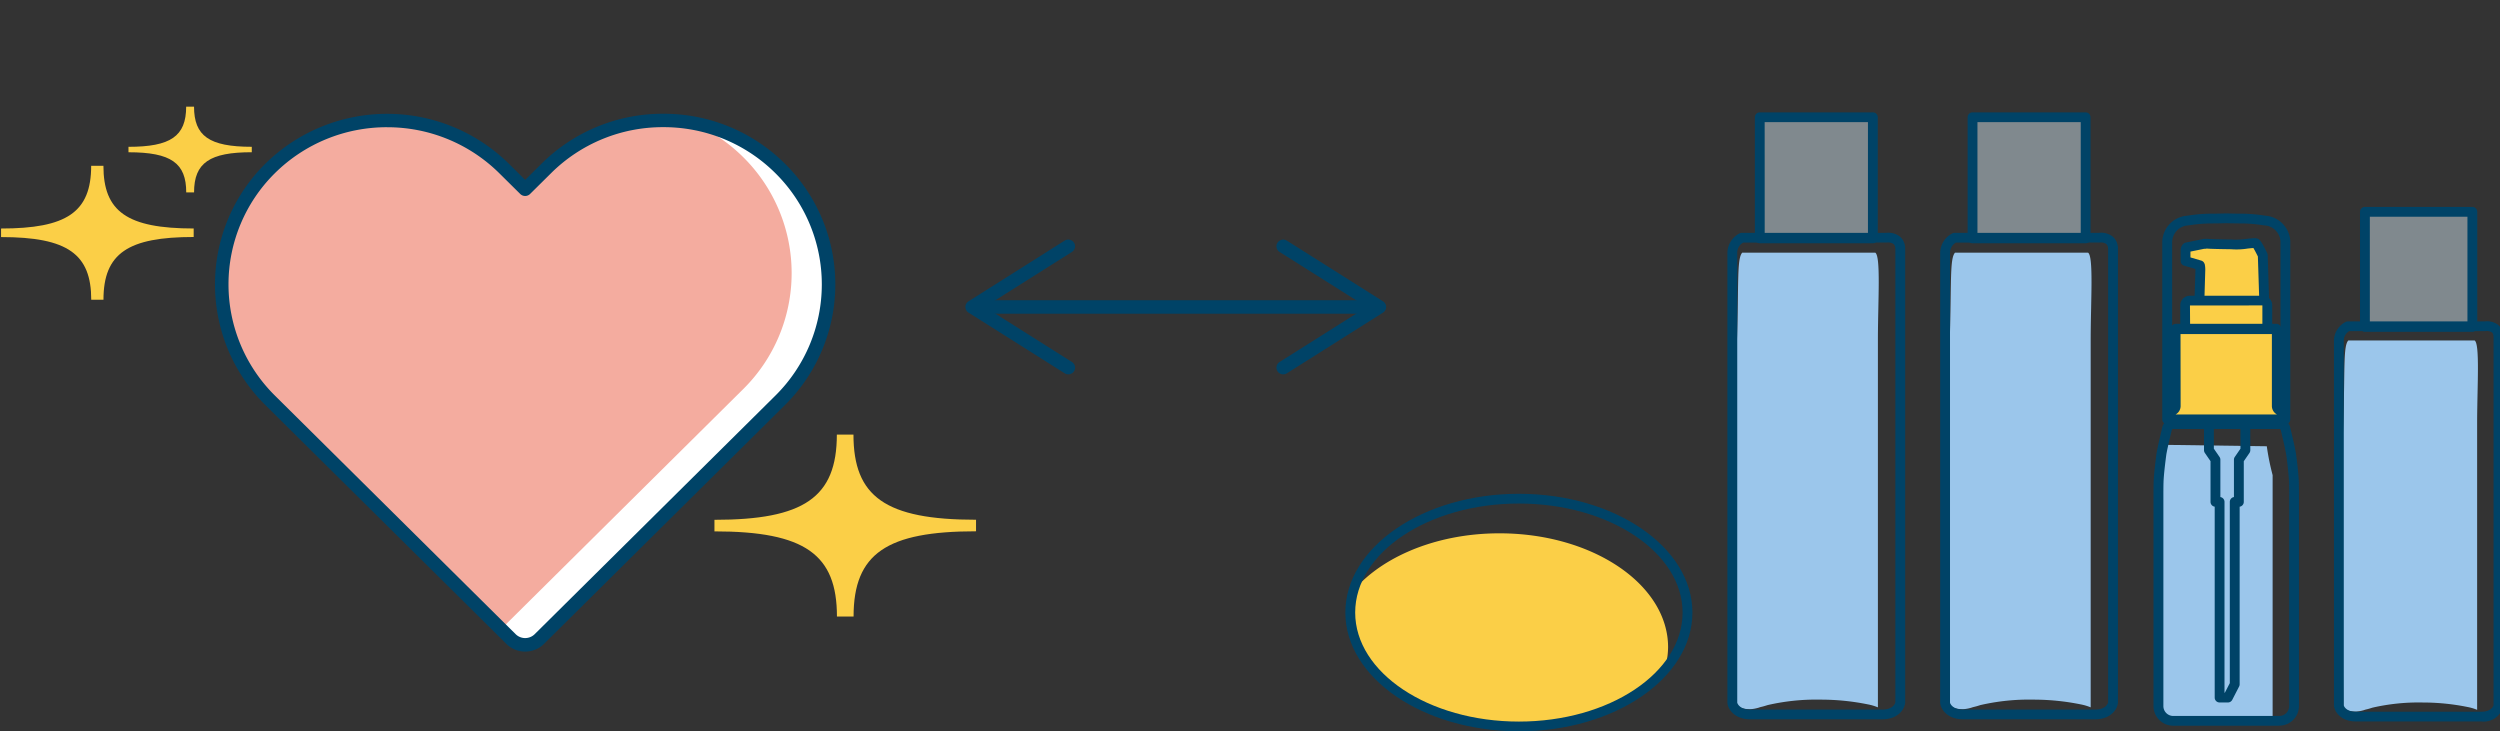 <svg id="イラスト4" xmlns="http://www.w3.org/2000/svg" xmlns:xlink="http://www.w3.org/1999/xlink" width="359" height="105" viewBox="0 0 359 105">
  <rect x="0" y="0" width="359" height="105" fill="#333333" stroke="none"/>
  <defs>
    <clipPath id="clip-path">
      <rect id="長方形_3913" data-name="長方形 3913" width="359" height="105" fill="none"/>
    </clipPath>
  </defs>
  <rect id="長方形_3909" data-name="長方形 3909" width="55.661" height="1.938" transform="translate(141.005 43.112)" fill="#004367"/>
  <g id="グループ_27683" data-name="グループ 27683">
    <g id="グループ_27682" data-name="グループ 27682" clip-path="url(#clip-path)">
      <path id="パス_84928" data-name="パス 84928" d="M108.355,42.433a.957.957,0,0,0-.3-1.329L95.534,33.2l12.521-7.9a.955.955,0,0,0,.3-1.327.983.983,0,0,0-1.342-.3L93.206,32.39a.957.957,0,0,0,0,1.623l13.807,8.714a.978.978,0,0,0,1.342-.294" transform="translate(45.874 10.878)" fill="#004367"/>
      <path id="パス_84929" data-name="パス 84929" d="M122.827,42.433a.957.957,0,0,1,.3-1.329l12.521-7.9-12.521-7.9a.955.955,0,0,1-.3-1.327.983.983,0,0,1,1.342-.3l13.807,8.716a.957.957,0,0,1,0,1.623l-13.807,8.714a.978.978,0,0,1-1.342-.294" transform="translate(60.622 10.878)" fill="#004367"/>
      <path id="パス_84930" data-name="パス 84930" d="M64.8,87.547a2.869,2.869,0,0,1-2.02-.83L28.173,52.424a23.417,23.417,0,0,1,0-33.292,23.935,23.935,0,0,1,33.594,0l3.032,3,3.031-3a23.907,23.907,0,0,1,33.594,0,23.416,23.416,0,0,1,0,33.293l-34.6,34.293a2.869,2.869,0,0,1-2.02.83" transform="translate(10.615 5.465)" fill="#f4ac9f"/>
      <path id="パス_84931" data-name="パス 84931" d="M88.263,18.885a23.635,23.635,0,0,0-10.879-6.134,23.833,23.833,0,0,1,5.573,4.112,23.417,23.417,0,0,1,0,33.292l-34.6,34.295a2.857,2.857,0,0,1-.425.346l1.69,1.676a2.875,2.875,0,0,0,4.041,0l34.6-34.295a23.417,23.417,0,0,0,0-33.292" transform="translate(23.776 5.712)" fill="#fff"/>
      <path id="パス_84932" data-name="パス 84932" d="M65.118,88.547a3.82,3.82,0,0,1-2.705-1.111L27.806,53.141a24.379,24.379,0,0,1,0-34.653,24.916,24.916,0,0,1,34.969,0l2.344,2.324,2.345-2.324a24.679,24.679,0,0,1,17.482-7.176h0a24.669,24.669,0,0,1,17.481,7.176,24.376,24.376,0,0,1,0,34.653l-34.6,34.295a3.83,3.83,0,0,1-2.708,1.111m-19.828-75.3a22.821,22.821,0,0,0-16.112,6.6,22.464,22.464,0,0,0,0,31.933L63.785,86.076a1.947,1.947,0,0,0,2.669,0l34.6-34.293a22.462,22.462,0,0,0,0-31.933,22.736,22.736,0,0,0-16.109-6.612h0a22.737,22.737,0,0,0-16.11,6.612l-3.031,3a1.006,1.006,0,0,1-1.374,0l-3.031-3a22.827,22.827,0,0,0-16.11-6.6" transform="translate(10.295 5.022)" fill="#004367"/>
      <path id="パス_84933" data-name="パス 84933" d="M208.242,43.447c-1.094,2.142-.745,2.255-.687,5.378l.269,33.1,1.844,1.16,14.268-.124V47.8a35.581,35.581,0,0,1-.838-4.147Z" transform="translate(102.413 20.43)" fill="#9bc6eb"/>
      <path id="パス_84934" data-name="パス 84934" d="M221.206,25.616a9.767,9.767,0,0,0-1-1.737c-.222-.111-2.78.336-3.447.169,0,0-3.131-.038-3.456-.092a1.968,1.968,0,0,0-.445.031l0-.031-1.059.215c-.291.056-.546.109-.717.145l-.79.16a.539.539,0,0,0-.175.462v1.5l2.056.607c.006.019.022.038.027.058a3.792,3.792,0,0,1,.049.639l-.157,5.044h9.338Z" transform="translate(103.723 11.039)" fill="#fbcf47"/>
      <path id="パス_84935" data-name="パス 84935" d="M221.663,33.711h-9.338a.713.713,0,0,1-.508-.213.7.7,0,0,1-.2-.509l.157-5.044,0-.132-1.623-.478a.7.7,0,0,1-.5-.67v-1.5a1.23,1.23,0,0,1,.491-1.045.7.7,0,0,1,.248-.1l2.565-.519a.74.74,0,0,1,.267,0,1.5,1.5,0,0,1,.442,0c.218.028,1.875.065,3.346.081a.769.769,0,0,1,.164.022,11.916,11.916,0,0,0,1.953-.114c1.1-.115,1.369-.138,1.641,0,.184.092.437.22,1.318,2.061a.719.719,0,0,1,.067.278l.222,7.168a.7.7,0,0,1-.2.509.707.707,0,0,1-.506.213m-8.611-1.4h7.883l-.2-6.3c-.219-.451-.481-.948-.645-1.216-.224.015-.558.05-.824.078a9.928,9.928,0,0,1-2.353.1c-.994-.013-3.16-.046-3.5-.1-.012.006-.113.019-.233.036a.764.764,0,0,1-.164,0l-1.965.4v.836l1.55.457a.7.7,0,0,1,.461.428.428.428,0,0,1,.055.149,3.793,3.793,0,0,1,.064.777Z" transform="translate(103.49 10.811)" fill="#004367"/>
      <path id="パス_84936" data-name="パス 84936" d="M225.088,84.972H209.875a2.826,2.826,0,0,1-2.837-2.811V51.612s0-1.045.018-1.619c.036-1.2.291-3.162.387-3.9.1-.793.566-2.758.833-3.866a1.483,1.483,0,0,1,1.478-1.261H225.21a1.5,1.5,0,0,1,1.484,1.3c.26,1.065.723,3.03.814,3.722.106.824.363,2.795.4,4,.016.574.019,1.614.019,1.614v0l0,30.549a2.826,2.826,0,0,1-2.835,2.811M209.754,42.366c0,.027-.091.126-.094.151-.454,1.876-.743,3.194-.8,3.653-.106.823-.354,2.737-.385,3.866-.019.561-.019,1.576-.019,1.577V82.161a1.419,1.419,0,0,0,1.424,1.411h15.213a1.421,1.421,0,0,0,1.426-1.411V51.612c0-.05,0-1.03-.019-1.577-.033-1.138-.284-3.06-.376-3.782-.072-.543-.36-1.861-.8-3.7l-.1-.186Z" transform="translate(102.206 19.24)" fill="#004367"/>
      <path id="パス_84937" data-name="パス 84937" d="M225.553,51.263H208.582a.7.7,0,0,1-.7-.7V24.99a3.872,3.872,0,0,1,3.249-3.638c.118-.01.312-.037.557-.07a22.6,22.6,0,0,1,2.877-.256c.764,0,1.593-.013,2.132-.025a.743.743,0,0,1,.161-.015l.233.007.2-.007a.583.583,0,0,1,.167.015c.54.012,1.365.025,2.127.025a22.526,22.526,0,0,1,2.872.256c.246.033.442.059.56.07a3.874,3.874,0,0,1,3.25,3.611v25.6a.7.7,0,0,1-.7.7m-16.265-1.4h15.559V24.99a2.431,2.431,0,0,0-.564-1.4h0a2.454,2.454,0,0,0-1.4-.843c-.131-.01-.351-.04-.627-.077a21.653,21.653,0,0,0-2.683-.241c-.834,0-1.742-.018-2.283-.03a.633.633,0,0,1-.093-.009l-.115,0-.151,0c-.03,0-.061.007-.092.009-.54.012-1.448.03-2.283.03a21.732,21.732,0,0,0-2.687.241c-.273.037-.493.067-.624.077a2.475,2.475,0,0,0-1.96,2.273Z" transform="translate(102.62 9.66)" fill="#004367"/>
      <path id="パス_84938" data-name="パス 84938" d="M215.434,82.923h-1.191a.7.7,0,0,1-.7-.7V54.807a.7.7,0,0,1-.6-.691V48.273l-.814-1.184a.706.706,0,0,1-.122-.4V40.67a.7.7,0,0,1-.339-.6V39.05a.7.7,0,0,1,.693-.7l2.172-.041a.453.453,0,0,1,.2-.027l.615.012.585-.012a.445.445,0,0,1,.21.027l2.162.041a.7.7,0,0,1,.693.7v1.021a.693.693,0,0,1-.342.6v6.024a.7.7,0,0,1-.122.4l-.814,1.184v5.843a.7.7,0,0,1-.594.691V80.312a.7.7,0,0,1-.078.318l-.984,1.912a.705.705,0,0,1-.629.382m-.485-1.4H215l.712-1.38V54.116a.7.7,0,0,1,.594-.691V48.057a.693.693,0,0,1,.122-.394l.814-1.184V40.071a.7.7,0,0,1,.09-.34l-1.4-.027a.676.676,0,0,1-.155-.019l-.43.009-.467-.009a.613.613,0,0,1-.148.019l-1.4.028a.688.688,0,0,1,.09.339V46.48l.814,1.184a.7.7,0,0,1,.122.394v5.368a.7.7,0,0,1,.594.691Z" transform="translate(104.488 17.952)" fill="#004367"/>
      <path id="パス_84939" data-name="パス 84939" d="M224.049,44.581V34.059s.137-.55-.409-.55h-.955v-3.37A.672.672,0,0,0,222,29.45H211.58a.673.673,0,0,0-.684.688v3.37h-.954c-.546,0-.411.55-.411.55V44.581c0,.756-1.091.826-1.091.826v1.1h16.7V45.4s-1.093-.068-1.093-.824" transform="translate(102.897 13.719)" fill="#fbcf47"/>
      <path id="パス_84940" data-name="パス 84940" d="M225.375,47.433h-16.7a.7.7,0,0,1-.706-.7v-1.1a.7.7,0,0,1,.66-.7.87.87,0,0,0,.442-.146l-.011-10.441a1.192,1.192,0,0,1,.217-.908,1.108,1.108,0,0,1,.9-.4h.249V30.366a1.358,1.358,0,0,1,1.387-1.388h10.424a1.358,1.358,0,0,1,1.387,1.388v2.669h.251a1.1,1.1,0,0,1,.9.4,1.184,1.184,0,0,1,.215.908v10.46h-.7l.7.006a1.208,1.208,0,0,0,.437.121.709.709,0,0,1,.657.7v1.1a.7.7,0,0,1-.706.7m-15.643-1.4h14.584a1.385,1.385,0,0,1-.741-1.227V34.436h-.658a.7.7,0,0,1-.706-.7v-3.37l-10.4.012.024,3.358a.7.7,0,0,1-.706.7h-.673l.015,10.371a1.387,1.387,0,0,1-.739,1.227m.724-11.892v0Z" transform="translate(102.664 13.492)" fill="#004367"/>
      <path id="パス_84941" data-name="パス 84941" d="M223.854,33.174H209.392a.7.7,0,0,1-.7-.7.767.767,0,0,1,.7-.771h14.462a.7.7,0,0,1,.706.7.767.767,0,0,1-.706.771" transform="translate(103.019 14.799)" fill="#004367"/>
      <rect id="長方形_3910" data-name="長方形 3910" width="15.425" height="16.524" transform="translate(339.604 30.419)" fill="#80898e"/>
      <path id="パス_84942" data-name="パス 84942" d="M243.033,38.285H227.606a.7.7,0,0,1-.706-.7V21.06a.7.7,0,0,1,.706-.7h15.426a.7.7,0,0,1,.706.7V37.583a.7.7,0,0,1-.706.7m-14.72-1.4h14.016V21.759H228.312Z" transform="translate(111.997 9.36)" fill="#004367"/>
      <path id="パス_84943" data-name="パス 84943" d="M244.2,33.317H226.057c-.752.8-.467,4.24-.724,11.985-.1,2.889-.13,8.717-.13,15.376,0,10.16.078,17.985.125,24.542,0,0,0,.544,0,.583.022.269.273.811,1.859.811a5.6,5.6,0,0,0,1.075-.2c.49-.175.245-.041,1.274-.37a29.65,29.65,0,0,1,7.227-.737,32.386,32.386,0,0,1,6.4.641,7.025,7.025,0,0,1,1.393.411V44.971c.022-5.3.4-11.164-.36-11.654" transform="translate(111.16 15.573)" fill="#9bc6eb"/>
      <path id="パス_84944" data-name="パス 84944" d="M245.6,88.921H227.515c-2.047,0-3.055-1.335-3.119-2.281,0-.364,0-23.943,0-39.828V34.134a3.073,3.073,0,0,1,1.68-2.585.732.732,0,0,1,.315-.072H246.06a2.6,2.6,0,0,1,1.921.51,2.191,2.191,0,0,1,.736,1.768V86.6a2.856,2.856,0,0,1-3.12,2.326M226.579,32.876a1.575,1.575,0,0,0-.773,1.258V86.591c.01.149.357.931,1.709.931H245.6c1.351,0,1.7-.781,1.711-.975,0-.275,0-24.1,0-40.091v-12.7c0-.5-.176-.65-.234-.7a1.325,1.325,0,0,0-.9-.189Z" transform="translate(110.761 14.679)" fill="#004367"/>
      <rect id="長方形_3911" data-name="長方形 3911" width="16.237" height="17.394" transform="translate(283.257 16.838)" fill="#80898e"/>
      <path id="パス_84945" data-name="パス 84945" d="M206.1,29.974H189.864a.7.7,0,0,1-.706-.7V11.88a.7.7,0,0,1,.706-.7H206.1a.7.7,0,0,1,.706.7V29.274a.7.7,0,0,1-.706.7m-15.531-1.4H205.4V12.58H190.57Z" transform="translate(93.393 4.958)" fill="#004367"/>
      <path id="パス_84946" data-name="パス 84946" d="M207.345,24.794h-19.1c-.791.84-.491,4.464-.763,12.616-.1,3.043-.136,9.177-.136,16.187,0,10.694.082,28.389.133,35.29,0,0,0,.573,0,.613.022.286.288.855,1.957.855a5.81,5.81,0,0,0,1.13-.209c.515-.183.258-.043,1.341-.388a31.182,31.182,0,0,1,7.606-.777,34.017,34.017,0,0,1,6.741.675,7.341,7.341,0,0,1,1.468.434V37.062c.021-5.575.424-11.752-.381-12.268" transform="translate(92.5 11.486)" fill="#9bc6eb"/>
      <path id="パス_84947" data-name="パス 84947" d="M208.8,92.734H189.767c-2.13,0-3.181-1.385-3.247-2.369,0-.386,0-31.487,0-50.858V25.641a3.2,3.2,0,0,1,1.748-2.687.721.721,0,0,1,.314-.072h20.708a2.723,2.723,0,0,1,2,.53,2.275,2.275,0,0,1,.76,1.832V39.129c0,19.481,0,50.85,0,51.194-.067,1.027-1.117,2.412-3.247,2.412M188.771,24.281a1.7,1.7,0,0,0-.841,1.36V90.318c.012.166.384,1.015,1.836,1.015H208.8c1.453,0,1.823-.849,1.836-1.059V25.243c0-.54-.2-.709-.261-.763a1.411,1.411,0,0,0-.979-.207Z" transform="translate(92.091 10.558)" fill="#004367"/>
      <rect id="長方形_3912" data-name="長方形 3912" width="16.237" height="17.394" transform="translate(252.703 16.838)" fill="#80898e"/>
      <path id="パス_84948" data-name="パス 84948" d="M185.635,29.974H169.4a.7.7,0,0,1-.706-.7V11.88a.7.7,0,0,1,.706-.7h16.237a.7.7,0,0,1,.706.7V29.274a.7.7,0,0,1-.706.7m-15.531-1.4h14.826V12.58H170.1Z" transform="translate(83.305 4.958)" fill="#004367"/>
      <path id="パス_84949" data-name="パス 84949" d="M186.879,24.794h-19.1c-.791.84-.491,4.464-.763,12.616-.1,3.043-.136,9.177-.136,16.187,0,10.694.082,28.389.133,35.29,0,0,0,.573,0,.613.022.286.288.855,1.957.855a5.81,5.81,0,0,0,1.13-.209c.515-.183.258-.043,1.341-.388a31.182,31.182,0,0,1,7.606-.777,34.017,34.017,0,0,1,6.741.675,7.341,7.341,0,0,1,1.468.434V37.062c.021-5.575.424-11.752-.381-12.268" transform="translate(82.411 11.486)" fill="#9bc6eb"/>
      <path id="パス_84950" data-name="パス 84950" d="M188.335,92.734H169.3c-2.13,0-3.181-1.385-3.247-2.369,0-.386,0-31.487,0-50.858V25.641a3.2,3.2,0,0,1,1.748-2.687.721.721,0,0,1,.314-.072h20.708a2.724,2.724,0,0,1,2,.53,2.275,2.275,0,0,1,.76,1.832V39.129c0,19.481,0,50.85,0,51.194-.067,1.027-1.117,2.412-3.247,2.412M168.306,24.281a1.694,1.694,0,0,0-.841,1.36V90.318c.012.166.384,1.015,1.836,1.015h19.033c1.453,0,1.823-.849,1.836-1.059V25.243c0-.54-.2-.709-.261-.763a1.413,1.413,0,0,0-.979-.207Z" transform="translate(82.003 10.558)" fill="#004367"/>
      <path id="パス_84951" data-name="パス 84951" d="M153.617,79.766c9.552,0,17.8-3.764,21.742-9.2a11.129,11.129,0,0,0,.24-2.175c0-9.018-10.862-16.354-24.214-16.354-9.55,0-17.8,3.764-21.741,9.2a11.114,11.114,0,0,0-.24,2.175c0,9.018,10.863,16.354,24.214,16.354" transform="translate(63.938 24.548)" fill="#fbcf47"/>
      <path id="パス_84952" data-name="パス 84952" d="M154.224,82.305c-13.741,0-24.92-7.65-24.92-17.054S140.483,48.2,154.224,48.2s24.918,7.65,24.918,17.054-11.178,17.054-24.918,17.054m0-32.709c-12.963,0-23.509,7.023-23.509,15.655s10.546,15.655,23.509,15.655,23.508-7.022,23.508-15.655S167.187,49.6,154.224,49.6" transform="translate(63.889 22.708)" fill="#004367"/>
      <path id="パス_84953" data-name="パス 84953" d="M0,25.372c9.422,0,12.941-2.342,12.941-9.01H14.7c0,6.553,3.365,9.006,12.96,9.006v1.221c-9.426,0-12.954,2.341-12.954,9.012H12.95c0-6.553-3.365-9-12.95-9Z" transform="translate(0.152 7.443)" fill="#fbcf47"/>
      <path id="パス_84954" data-name="パス 84954" d="M12.257,16.392c6.03,0,8.284-1.5,8.284-5.77H21.67c0,4.2,2.154,5.767,8.293,5.767v.78c-6.033,0-8.289,1.5-8.289,5.769H20.549c0-4.2-2.154-5.764-8.292-5.764Z" transform="translate(6.193 4.691)" fill="#fbcf47"/>
      <path id="パス_84955" data-name="パス 84955" d="M68.619,54.691c12.79,0,17.576-3.181,17.576-12.237h2.387c0,8.9,4.568,12.228,17.6,12.228v1.657c-12.8,0-17.584,3.176-17.584,12.237H86.209c0-8.9-4.573-12.225-17.59-12.225Z" transform="translate(33.976 19.954)" fill="#fbcf47"/>
    </g>
  </g>
</svg>
